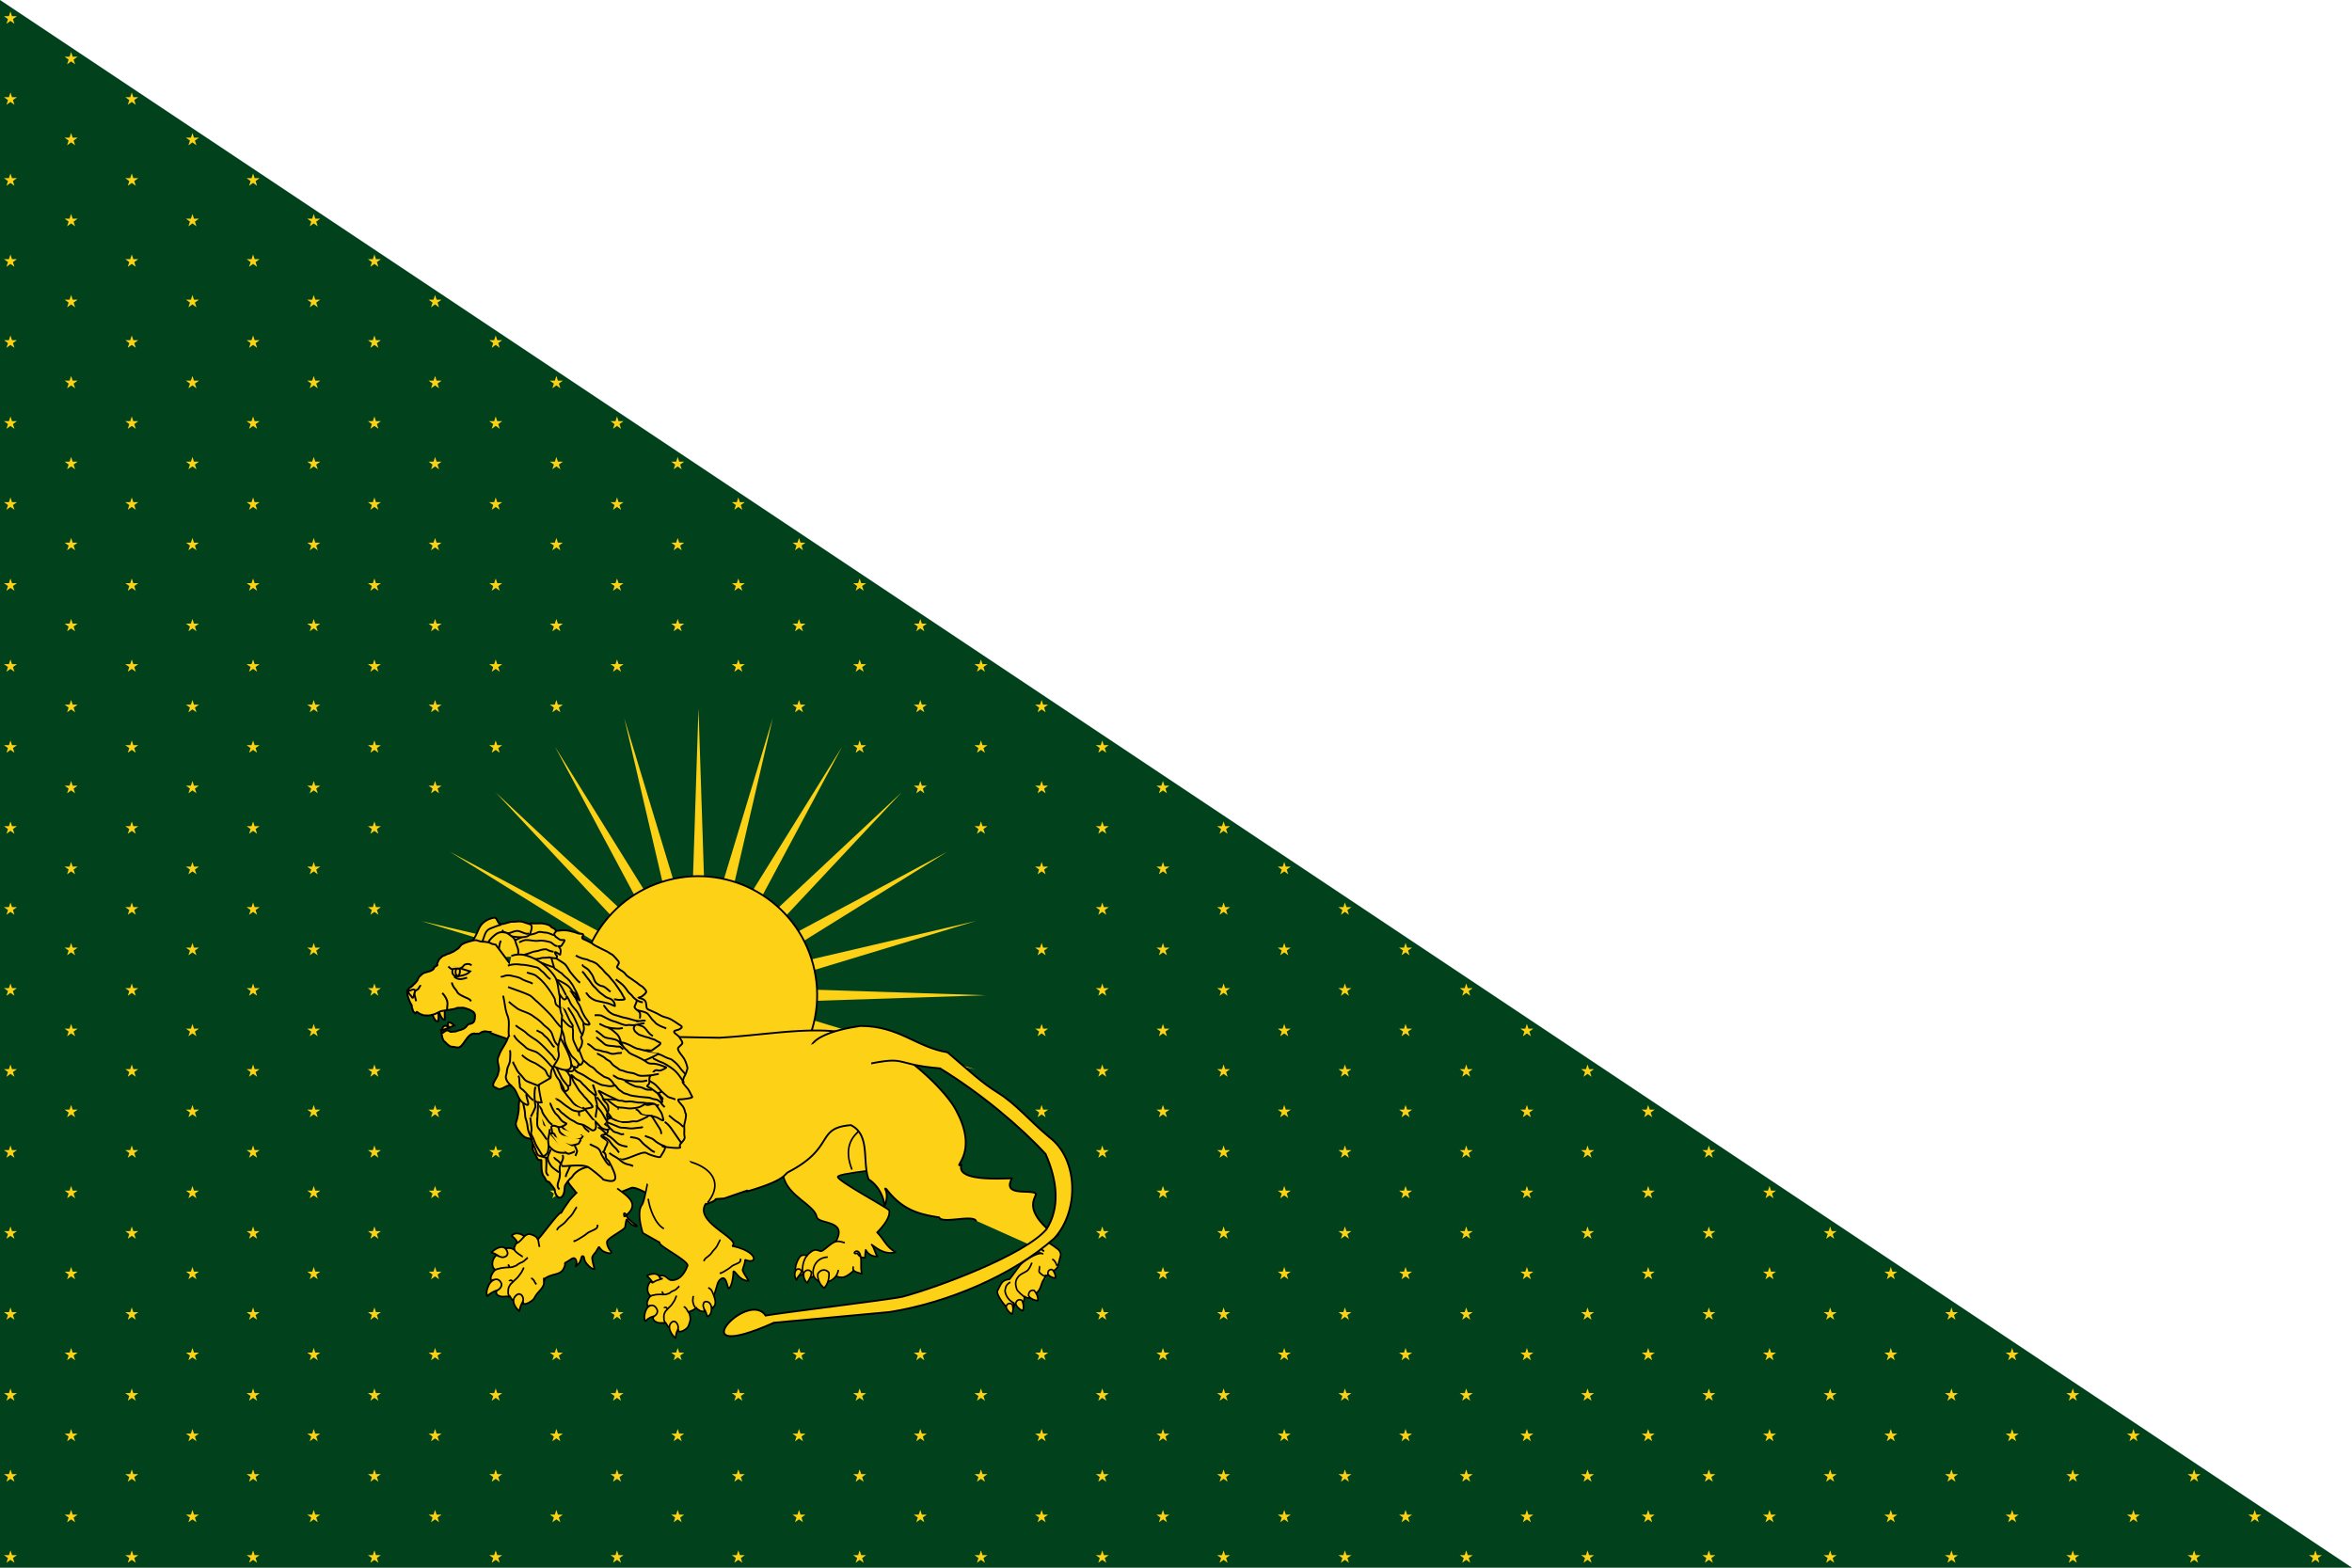 <svg xmlns="http://www.w3.org/2000/svg" height="600" width="900" xmlns:xlink="http://www.w3.org/1999/xlink"><defs><path id="a" d="M0-2.618.588-.809H2.49L.95.309l.588 1.809L0 1l-1.539 1.118.588-1.809L-2.49-.809h1.902z" fill="#fcd116"/><g fill="#fcd116" id="b"><path d="m222.75 156.893-3.094 94.875-5.062.47-27.469-90.657 21.563 92.437-4.875 1.594-49.875-80.25 44.718 83.719-4.125 3-69.093-64.781 64.78 69.093-3 4.125L103.5 225.8l80.25 49.875-1.594 4.875-1.781 5.906-.469 5.062v6.188l.469 5.062 1.781 5.907 1.594 4.875 3.469 5.156 3 4.125 4.312 4.312 4.125 3 5.157 3.47 4.875 1.593 5.906 1.781 5.062.469h6.188l5.062-.469 5.907-1.781 4.875-1.594 5.156-3.468 4.125-3 4.312-4.313 3-4.125L342 363.425l-80.25-49.875 1.594-4.875 92.437 21.562-90.656-27.468.469-5.063 94.875-3.094-94.875-3.093-.469-5.063 90.656-27.469-92.437 21.563-1.594-4.875L342 225.8l-83.719 44.719-3-4.125 64.782-69.094-69.094 64.781-4.125-3 44.719-83.719-49.875 80.25-4.875-1.593 21.562-92.438-27.469 90.656-5.062-.468-3.094-94.875z" transform="rotate(-15 -892.777 907.317) scale(.798)"/><path d="M11.127-30.931c6.504 24.271-7.9 49.22-32.171 55.723s-49.22-7.9-55.723-32.172 7.9-49.22 32.171-55.723 49.22 7.9 55.723 32.172z" stroke="#000" stroke-linecap="square" stroke-width=".697"/><g stroke-linejoin="bevel" stroke="#000" stroke-width=".217"><path class="fil15 str75" stroke-linecap="round" d="M137.182 201.873c-.484-.478-3.14.353-3.553.834-.257.17-1.377 1.093-1.72 1.318-1.058-.178-1.271.326-1.92.993-.435.285.168 1.806.462 2.357.631 1.12 1.343.35 1.105-.171a.89.89 0 0 0 1.658-.523c.54.721 1.228.522 1.68.03a.525.525 0 0 0 .271-.074c.474-.297.598-.624.931-1.06.028-.035.053-.075.077-.115.249-.205.441-.42.583-.634a.576.576 0 0 1 .043-.004c.418-.043.61.161 1.112-.303.894-.422.562-.072 1.598-1.847.18-.552-.264-.992-.31-1.04-.163-.21-.14-.192-.438-.538-.259-.296-.188-.2-.416-.485-.084-.087-.165-.185-.272-.266-.14-.117-.076-.244-.338-.349l-.263-.26c-.355-.118-.297-.344-.538-.416-.355-.118-.31-.054-.475-.107-.287-.085-.048 0-.526-.097-.51-.042-.71-.056-.868-.112m-.02-.038c-.03.014-.018.024.02.038l.028-.052-.049.014z" transform="matrix(2.708 -.726 .739 2.758 -421.686 -377.315)"/><path class="fil16 str75" stroke-linecap="round" d="M134.758 206.324c.234.464.31.987.142 1.457-.445-.143-.944-.528-1.056-.95.073-.488.498-.74.914-.507zM137.907 204.269c.185.385.24.816.095 1.198-.361-.125-.763-.45-.848-.8.066-.398.417-.597.753-.398zM132.808 207.204c.084.49.011.99-.265 1.367-.357-.261-.696-.758-.682-1.176.195-.421.64-.525.947-.191zM131.38 207.378c.026.465-.092.919-.385 1.238-.3-.284-.561-.783-.505-1.17.223-.368.643-.413.89-.068z" transform="matrix(2.708 -.726 .739 2.758 -421.686 -377.315)"/><path d="M133.222 206.761c-.11-.09-.744-.961-.707-1.228-.04-.709.088-1.208.77-1.626.245-.153.902-.253 1.144-.333.457-.152.742-.565 1.015-.916m-2.222 4.103zM136.242 203.418c.241-.08-.264.545-.144.762.15.271.253.387.43.57.059.063.375.028.408.025m-.694-1.357zM138.647 204.124c.025.026-.017-1.02-.404-1.214m.404 1.214zM131.692 207.271c-.861-.623-.939-1.851-.68-2.12.074-.077.11-.527.901-.728m-.221 2.848z" class="fil3 str76" transform="matrix(2.708 -.726 .739 2.758 -421.686 -377.315)"/></g><g stroke="#000" stroke-width=".217"><path stroke-linejoin="round" d="M123.432 185.744c-4.127-.054-14.787 1.543-15.019 5.21-.175 2.77 3.065 4.793 2.96 6.466-.07 1.095 4.06 1.397 1.645 3.865-.669-.01-1.844.743-2.232.738-.291-.004-.44-.367-.92-.374-.391-.005-.958.299-1.16.457-.222-.156-.413-.203-.697-.207-.368-.005-1.279 1.088-1.314 1.65-.05.792.46 1.023.85.778.018.646.979.957 1.44.567l2.82.848c.212.189.598.414.993.419.517.007 1.314-.356 1.542-.517.175.318.618.491.975.714-.036-.871.424-1.502.443-2.403.029-1.315-1.364-.418-.308-.404.089.485.397.734.835.844.098-.334.216-.67.374-1.003.173.71.686 1.135 1.318 1.256-.248-.586-.09-1.133-.357-1.726.758.92 1.489 1.795 2.881 1.814-1.08-1.069-1.072-2.107-1.728-3.202 1.145-.658 2.318-1.555 2.373-2.436-.291-.557-5.642-5.466-5.602-6.108.037-.572 7.708.913 8.199.61.908-.563 2.287-.696 3.174-.684 0 0 2.721-.504 3.124-1.555.645-1.687-1.93-5.556-1.93-5.556l-4.679-.061z" stroke-linecap="round" class="fil15 str77" transform="matrix(2.708 -.726 .739 2.758 -434.947 -397.914)"/><path stroke-linejoin="round" d="M120.933 187.458c-2.531.638-3.547 2.392-3.259 4.98m3.259-4.98zM111.313 202.995c-1.575-.284-2.396.982-2.447 1.79-.045.706.677 1.432 1.444 1.442 1 .013 1.674-.43 2-1.114m-.997-2.118zM107.545 204.333c-.012-.68.47-1.76 1.167-2.23m-1.167 2.23zM113.002 201.285c.444.006.774.253 1.077.43m-1.077-.43zM114.34 205.655c-.078-.114.002-.37.052-.47m-.052.47z" stroke-linecap="round" class="fil15 str77" transform="matrix(2.708 -.726 .739 2.758 -434.947 -397.914)"/><path stroke-linejoin="round" d="M111.004 205.083c-.15.747-.536 1.416-1.155 1.802-.486-.484-.605-1.467-.35-2.055.523-.492 1.238-.394 1.505.253zM108.712 204.396c-.136.575-.625.893-.92 1.248-.336-.439-.313-1.09-.074-1.457.361-.318.834-.234.994.209zM107.444 203.954c-.304.459-.811.578-.97.94-.205-.425-.048-1.134.376-1.351.314-.086.56.108.594.411z" stroke-linecap="round" class="fil16 str77" transform="matrix(2.708 -.726 .739 2.758 -434.947 -397.914)"/><path d="M125.489 191.665c-.111.052-.908.283-1.329.556-.366.238-.804.667-1.223.862-.288.135-.043.097-.117.264m2.669-1.682z" class="fil3 str78" transform="matrix(2.708 -.726 .739 2.758 -434.947 -397.914)"/></g><path stroke-linejoin="round" d="M99.303 78.754c-4.363-3.071-.275-2.819.49-3.866 10.787-3.298 1.362-3.163.52-5.034-7.84-7.485-4.232-11.145-3.888-12.821-1.035-2.216-13.221 1.388-9.198-6.033-3.637-.047-21.588 1.335-19.303-5.207-3.877 1.324 6.685-4.263-1.75-20.2C62.812 18.21 47.16 3.175 35.15-1.444 17.468-9.007-1.463-4.213-24.783-2.82l-25.2-.453-8.428 10.538c-2.255 4.238-3.674 8.98-4.387 13.782a17.556 17.556 0 0 0-2.646-.25c-10.283-.195-10.387 3.662-17.005 10.222-5.136 5.09-6.486 8.124-2.05 14.352.705 7.752 3.045 8.068 6.124 12.64 5.56 2.964 15.09-1.473 19.903-3.34 2.95-1.145 16.353 9.283 20.51 7.831 1.878-.083 2.01.14 3.379-.087 14.25-4.24 4.027-3.153 11.713-3.743 12.912-4.467 7.56-2.593 8.74-2.663C.846 51.652-.074 49.5 1.667 48.573 19.83 39.146 11.92 31.737 25.582 30.625c7.593 3.753 4.265 13.771 6.801 20.769 1.418.75 5.533 4.228 6.087 10.242 2.255-5.592-.835-7.32.672-6.56 5.946 7.777 12.139 9.649 20.201 10.842 1.159 2.622 12.4-1.095 14.088 1.259m25.872 11.577z" stroke="#000" stroke-linecap="round" stroke-width=".696" class="fil15 str77"/><g stroke-linejoin="bevel" stroke="#000" stroke-width=".217"><path d="M79.5 199.193c.08.109.097.05.33.49.128.245.195.508.378.756.262.35.862.444.959-.13.259-1.481-1.466-1.185-1.668-1.116z" class="fil1 str76" transform="matrix(2.708 -.726 .739 2.758 -415.033 -403.317)"/><path d="M90.103 191.832c5.365-3.88-3.732-8.503-6.24-6.582-.134.103-1.922 4.156-2.454 4.56-1.084.821-.896 3.688-.896 3.688l1.913 1.841c-.51.209 3.398 3.538 2.784 4.004-.607.822-1.533 1.6-2.61 1.25-.507-.165-.47-.948-1.421-.965l.079.434a.778.778 0 0 1 .262.02l-1 .059-.52.14-.1-.246c-.733.28-1.063 1.403-.558 1.901-.227.08-.4.248-.556.46l-.043.03v.03c-.028.04-.057.085-.084.127-.102.16-.103.353-.097.474.004.08.025.17.213.095l.074-.03.09.535.048 1.08-.143.046c-.033.463.159.614.442.817.149.104.43.177.534.196.18.03.274.08.38.17l.093-.211.245.76.581.43.67.273-.102.233s.287.12.356.125c.09.01.29-.01.438-.052.325-.084.592-.19.785-.445.475-.642.578-.869.523-1.775.197-.025.4-.046.6-.08a.856.856 0 0 0 .477-.259c.012.033.023.065.037.09.127.228.307.39.372.467.101.107.529.305.666.305l-.077-.293.514.012.627-.134-.024.333c.187-.238.462-.254.601-.651.11-.298.103-.713.067-1.027 0-.002.38-.517.453-.667l.33-.525c.079-.139.185-.33.449-.561 1.282-.839.786 1.202 1.001 1.35.458-.102 1.067-1.503 1.203-2.066.375.093.391 1.356 1.657 1.76.122.114-.465-1.264-.386-1.617.27-.476.574-.794.683-1.236 1.602 1.18 1.974-.658-1.213-2.214 1.526-.597-4.407-4.493-1.918-6.46m2.811 3.57z" class="fil3 str76" transform="matrix(2.708 -.726 .739 2.758 -415.033 -403.317)"/><path d="M86.045 206.577c.202-.077.483-.069.72-.57.217-.466.302-1.143-.251-1.402a.396.396 0 0 0-.356-.003c-.1.046-.143.154-.213.264-.063.117-.064.246-.058.376.006.137.024.233.065.369.078.214.084.48.095.723.006.267.006.121-.002.243zM81.109 208.278c.021-.13.046-.181.272-.624.119-.234.37-.402.459-.724.116-.428-.153-1.068-.604-.896-1.156.45-.265 2.09-.127 2.244zM77.687 205.053c.21-.183.76-.41 1.288-.392.336.012.785-.346.704-.763-.155-.81-.754-.895-1.257-.525-.251.185-.614.773-.693 1.127-.023.082-.05.375-.042.553z" class="fil1 str76" transform="matrix(2.708 -.726 .739 2.758 -415.033 -403.317)"/><path d="M79.311 201.924c.086.002.3-.036.437-.007.11.024.242 0 .334.02l.566.121c.113.025.222.077.32.098.128.028.259.073.388.094.097.015.218-.013.315-.019.116-.007.23.004.33-.058.123-.078.48-.145.622-.154.2-.012.41-.139.584-.248.01-.006.023-.001.035-.002.08-.005.147-.123.185-.147m-4.116.301zM82.68 202.852c.005 0-.249.328-.297.387-.121.15-.272.257-.42.394a2.373 2.373 0 0 1-.525.361c-.226.117-.39.252-.613.367-.131.068-.208.203-.301.29-.075.069-.15.273-.177.34-.04.103-.055.272-.088.356-.04.1-.023.25-.018.37.004.072.043.111.06.152m2.379-3.017zM83.348 204.425c.002.036.126.21.153.263.044.087.069.122.098.227.03.11.055.218.085.326.03.11.057.146.098.227m-.434-1.043zM84.878 204.957c.032.117-.183-.178-.189-.3l-.017-.368c-.005-.11.022-.224.038-.313.019-.109.089-.187.108-.298.02-.113.096-.17.11-.279m-.05 1.558zM87.212 202.836s.203.259.241.297c.071.07.082.248.12.323.045.088.025.25.051.347.015.055.018.139.026.173m-.438-1.14z" class="fil3 str76" transform="matrix(2.708 -.726 .739 2.758 -415.033 -403.317)"/><path d="M80.678 203.825c.03.11.235.038.286.139.049.094.07.137.1.266m-.386-.405zM80.93 201.75c.051.1.146.193.087.345-.007.017.002.038.002.058m-.088-.403zM90.494 197.065c-.093.032-.476.51-.667.7-.303.3-.646.407-.982.719-.232.216-.748.36-.992.486-.096.05-.251.228-.301.29m2.942-2.195zM89.398 201.327c-.493.254 1.098-.151 1.592-.405.383-.197.923-.125 1.28-.309.13-.066.17-.257.226-.402m-3.097 1.116z" class="fil3 str76" transform="matrix(2.708 -.726 .739 2.758 -415.033 -403.317)"/></g><g stroke-linejoin="bevel" stroke="#000" stroke-width=".217"><path d="m86.678 181.158-1.23.396-.694.27-.112-.074c-.609-.005-3.03.695-3.85.873-.953.209-2.497.665-3.467-.02-.457-.324-.218-1.064-1.193-1.42l-.246.364-.524-.075-.59-.07-.007-.244c-.867-.024-1.655.815-1.334 1.422-.267-.013-.512.072-.757.196l-.062.006-.009.03-.136.075a.737.737 0 0 0-.294.37c-.028.07-.04.154.184.157l.091.002-.125.489-.38.94-.166-.012c-.22.384-.082.582.128.856.112.143.375.307.474.36.173.09.246.167.32.283l.185-.148-.052.74.425.578.58.472-.2.161s.248.204.317.232c.088.042.306.1.476.118.368.045.68.049.981-.099.747-.378 1.91-.203 2.216-.998.417.105-.146-.107.283-.235a.47.47 0 0 0 .002.092c1.495.065 1.99 1.143 3.225.14.088-.258.213-.15.417-.138.653.057.874.028 1.02.165.268.252-.126.875-.489.957.023.023.476-.023.582-.047.504-.112.774-.522.915-.473.072.022.075.014.11.087.036.05.005.144-.039.234-.044.09-.1.205-.141.366-.117.51.101 1.526.365 1.548.141-.329.123-.262.208-.474.077-.19.113-.282.203-.445.083-.165.173-.39.322-.48.205-.129.624-.188.824-.263.162-.063.608-.233.651-.26-.013.311 0 .616.151.897.08.141.527.87.75.597-.082-.694.17-1.359.46-1.455.647-.212 2.683.22 2.945-.05.233-.238.618-.59.737-.666-.02.23.08.693.134.897.031.104.242.662.433.568.06-.03-.11-.386-.133-.47-.058-.254-.15-.606-.204-.873-.073-.336.212-.857-.01-.906-.097 0-.186.2-.247.353 3.52.019 1.186-2.967 1.158-4.919-1.86-.326-.088-1.994-5.581-.978z" class="fil3 str76" transform="matrix(2.337 -1.761 1.79 2.409 -608.807 -224.527)"/><path d="M77.766 180.323c.237.022.54-.049.914.344.345.366.595.952.054 1.31a.523.523 0 0 1-.386.085c-.12-.018-.191-.105-.293-.187-.096-.09-.127-.206-.15-.322a1.061 1.061 0 0 1-.015-.345c.035-.21-.021-.449-.065-.668-.056-.24-.022-.11-.06-.217zM74.331 180.495c.079.106.104.055.32.477.119.233.168.48.347.722.258.341.915.477 1.077-.04.43-1.334-1.513-1.205-1.744-1.159z" class="fil1 str76" transform="matrix(2.337 -1.761 1.79 2.409 -608.807 -224.527)"/><path d="M77.326 183.334c-.059-.033-.148-.4-.234-.588-.073-.16-.097-.372-.124-.504-.037-.178.05-.302.118-.437.048-.096.3-.16.409-.265.096-.093.445.007.53-.003.142-.017.322-.02.504-.055.18-.035.402-.084.554-.103.184-.023.376.007.523.06.172.063.25.194.363.33.107.128.174.302.246.46.09.198.042.316.021.51-.021.211-.133.318-.228.507l-.055.11c-.061.122-.079.187-.13.259m-2.497-.28z" class="fil3 str76" transform="matrix(2.337 -1.761 1.79 2.409 -608.807 -224.527)"/><path d="M72.711 188.636c.075-.104.12-.138.53-.435.216-.157.544-.211.763-.454.291-.324.27-.969-.264-.983-1.37-.03-1.109 1.691-1.029 1.872zM70.475 184.651c.29-.08.948-.077 1.485.128.341.13.947-.015 1.03-.4.165-.747-.419-1.035-1.085-.9-.333.068-.942.441-1.165.714a2.203 2.203 0 0 0-.265.458z" class="fil1 str76" transform="matrix(2.337 -1.761 1.79 2.409 -608.807 -224.527)"/><path d="M73.401 182.56c.088.033.324.077.453.151.104.06.25.087.336.136l.534.308c.107.061.199.145.29.198.122.07.239.155.364.22.093.048.23.067.331.097.123.036.236.086.364.068.158-.022.553.049.703.093.211.062.478.028.7-.003.013-.002.025.007.037.01.085.026.2-.051.25-.058m-4.362-1.22zM76.5 184.562c.007.002-.386.19-.46.224-.184.084-.383.122-.59.186a3.005 3.005 0 0 1-.685.12c-.28.018-.502.076-.778.094-.163.01-.296.099-.427.14-.104.032-.263.179-.318.227-.083.073-.166.212-.233.272-.08.07-.124.205-.166.31-.026.063-.001.11 0 .151m3.658-1.724zM76.56 186.147c-.012.031.046.225.052.28.011.09.023.128.01.229-.012.104-.03.206-.042.309-.013.105 0 .145.01.23m-.03-1.048z" class="fil3 str76" transform="matrix(2.337 -1.761 1.79 2.409 -608.807 -224.527)"/><path d="M74.049 184.676c-.013.105.227.117.24.221.011.099.017.143-.004.264m-.236-.485zM75.14 182.993c.012.103.072.218-.05.326-.014.012-.014.033-.02.05m.07-.376zM86.867 182.422c-.108-.006-.694.266-.967.359-.432.147-.828.116-1.299.262-.326.1-.916.04-1.217.059-.119.008-.35.105-.426.14m3.91-.82zM84.034 185.672c-.61.04 1.19.265 1.801.225.474-.03 1.002.224 1.443.196.16-.01.277-.16.394-.263m-3.638-.158z" class="fil3 str76" transform="matrix(2.337 -1.761 1.79 2.409 -608.807 -224.527)"/></g><path d="M-51.96 58.811c.53 3.81 2.643 9.593 6.009 11.46" class="fil4 str78" stroke="#000" stroke-width=".613"/><path stroke-linejoin="bevel" d="M-97.343 7.933c.073.428-.899 3.99-1.583 5.567-.744 1.713-.875 3.937-1.583 5.567-.825 1.9-1.07 3.467-.975 5.126.04.716-.522 4.083-.975 5.126-.625 1.44.717 3.097 1.16 3.725.967 1.367 1.873 2.325 3.314 2.607 3.227.632 1.628.797 1.785 3.567.092 1.619 1.05 2.228 1.47 3.4.658 1.845 1.172 1.235 1.832 1.313.294.044-.332 4.643.914 6.203.933 1.075.63 1.954 2.107 2.243 1.372 1.795 2.24 2.716 2.192 3.23.088 2.42 2.664 4.566 3.62.45.205-3.007.131-1.927 1.24-3.815 1.546-1.89 1.259-.968 2.337-2.66 4.782-5.564 13.864-1.264 10.058-7.642-.064-1.128-.964-4.293-.631-5.918.28-1.373 3.008-2.759 2.863-5.316-.135-2.382-.82-1.026 2.04-3.1 1.307-.947 3.528-3.863 3.815-5.27.36-1.76.19-3.815.615-5.896.63-3.077-.976-6.04-1.154-9.18m-34.46.673z" stroke="#000" stroke-width=".718" class="fil3 str76"/><path d="M58.69 136.67c0 1.05-1.82 1.9-4.066 1.9-2.246 0-4.066-.85-4.066-1.9 0-1.05 1.82-1.9 4.066-1.9 2.246 0 4.066.85 4.066 1.9z" transform="scale(2.393) rotate(-15 -422.634 398.39)"/><path d="M-94.918 11.626c-.105-1.858-1.385 3.83-2.207 5.724-.74 1.707-1.077 3.316-.99 4.844.108 1.92.526 3.704.632 5.58.06 1.05 1.643 2.325 2.065 2.923.936 1.325.337 3.383-.07 4.323-.094.215-.406.294-.609.441m1.18-23.835zM-80.909 32.479c.521.479-.016 4.45.207 5.84.309 1.924-.602 4.685-.865 6.736-.276 2.141-1.761 3.77-1.972 5.406m2.63-17.982zM-91.425 41.151c.299 1.17.546 2.703.504 4.194l-.091 3.166c-.016.542.616 1.218.893 1.458m-1.306-8.818zM-81 28.203c.104 1.823 2.163 6.29 3.026 8.707.222.62.492 1.215.737 1.823.68 1.686 2.019 1.796 3.609 2.245M-81 28.203z" class="fil3 str78" stroke="#000" stroke-width=".718"/><path d="M-82.911 30.94c.005.002 1.963 3.68 3.425 4.589 1.472.916 2.36 1.569 4.2 1.521.166-.004.725.035.953.047m-8.578-6.156z" class="fil3 str78" stroke="#000" stroke-width=".718"/><g stroke="#000" stroke-width=".217"><path d="M101.133 166.451c.161.102.407.386.624.563.15.121.298.302.411.446.195.25.375.46.59.735.158.202.6.37.807.482.185.1.358.2.457.427.073.17.005.564-.007.736-.02.277.314.396.43.49.235.19.402.27.632.455.252.204.484.431.735.567.302.163.514.245.806.482.26.21.49.47.747.718.233.225.517.4.182.548-.432.19-.621.064-.806.145-.29.127.286.536.407.815.124.286.247.587.233.787-.008.113-.598.359-.655.496-.11.265.3.94.423 1.227.178.41.216.916.221 1.262.002.105-.419.786-.502.848-.237.18-.27.48-.422.657-.06.07.443.896.484.99.155.358.177.66.308.963.083.19-1.047.072-1.11.07-.163-.006-.516-.083-.526-.083-.33-.012.162.624.29.918.113.261.136.58.122.783-.002.033.025.06.038.088.08.184-.224.81-.262.9-.107.256-.228.405-.247.684-.023.323-.21.767-.186 1.075.04.525-.966.656-.765 1.12.131.303-2.367-.568-2.066-.504.64.138-.141.726-.525 1.172-.09.105-1.22-.484-1.537-.789-.46-.443-3.058.594-3.318-.007m3.987-20.266z" class="fil3 str78" transform="matrix(3.111 -.641 .653 3.169 -487.092 -486.031)"/><path d="M102.534 169.81c-.213-.172.49.255.75.35.213.08.432.208.574.323.301.244.38.74.613 1.039.191.244.225.41.404.555.181.146.348.312.567.43.132.072.266.19.38.252m-3.288-2.949zM101.663 171.187c.25.136.963.482 1.343.717.398.246.488.725.743 1.086.1.142.206.204.308.335m-2.394-2.138zM100.34 172.396c.009.013.03-.013.046-.02.337-.148.443.558.72.782.544.441.85 1.167 1.465 1.5.38.207.714.523.974.619.386.142.789.24 1.073.47.19.153.676.544.929.638.216.08.727.798.815 1.002.139.32.361.744.567 1.058.018.027.025.058.038.088m-6.627-6.137z" class="fil3 str78" transform="matrix(3.111 -.641 .653 3.169 -487.092 -486.031)"/><path d="M97.513 173.271c.162.248 1.09.746 1.442 1.197.317.404.939.727 1.367 1.02.214.148.534.198.776.287.275.102.616.216.913.227.3.01.58-.069.872-.122.237-.042.443-.115.742-.169.209-.037.478-.157.723-.213m-6.835-2.227zM103.48 175.88c.04-.007.657.513.8.59.258.14.47.287.715.523.337.324.656.61.944 1.05.24.366.4.799.579 1.21l.095.22m-3.133-3.593zM97.366 177.572c.11.254.645.63.94.79.31.168.387.216.685.327.406.15.686.255 1.08.362.855.23 1.775.654 2.654.979.415.153.59-.01 1.02-.03m-6.379-2.428z" class="fil3 str78" transform="matrix(3.111 -.641 .653 3.169 -487.092 -486.031)"/><path d="M101.049 177.419c.24-.011.793.625 1.142.754.21.077.47.353.65.498.347.28.554.672.808 1.11.178.309.482.633.647.866.108.154.328.234.529.343.148.08.233.16.361.208m-4.137-3.779zM102.65 184.874c.125-.275 0-.628-.172-1.023-.156-.362-.271-.752-.43-1.118-.175-.405-.075-.139.266-.013.264.097.42.283.632.455.475.384.305.074.297-.444-.004-.249-.1-.481-.233-.787-.089-.206-.186-.413-.22-.636-.038-.237.526-.081.703-.256.355-.35.193-.183 0-.628l-.152-.351m-.691 4.801zM100.959 180.596c-.114-.262.416.405.67.542.212.115.532.04.727.047.127.004.162.035.24.052m-1.637-.641z" class="fil3 str78" transform="matrix(3.111 -.641 .653 3.169 -487.092 -486.031)"/><path d="M100.237 181.437c.364.013.4.622.72.782.278.14.476.212.692.219.127.004.337.149.407.187m-1.819-1.188zM104.027 182.91c.02.026.349.426.468.579.24.307.48.425.7.738.091.129.172.225.263.355m-1.431-1.672zM95.848 178.71c.14.2.569.489.857.722.185.15.655.168.932.27.514.19.982.36 1.522.378l.331.011.22.008c.261.01.686.024.884.03.289.01.566-.162.685-.3.06-.07.05-.199.06-.236m-5.49-.883z" class="fil3 str78" transform="matrix(3.111 -.641 .653 3.169 -487.092 -486.031)"/><path d="M97.112 179.619c.034-.04.495.613.925 1.006.209.191.63.232.906.334.35.13.631.238.978.25.31.011.582.093.974-.01.207-.054.535-.16.677-.193m-4.46-1.387zM95.183 179.682c.362-.095.386.616.647.866.583.561 1.05 1.133 1.724 1.596l.232.16c.4.275.562.25 1.081.362.46.099.678-.008 1.031.122.244.09.603-.026.89-.077.23-.042.566-.166.788-.19m-6.393-2.839z" class="fil3 str78" transform="matrix(3.111 -.641 .653 3.169 -487.092 -486.031)"/><path d="M93.9 180.612c.136-.024.61.43.781.546.396.272.97.44 1.408.742.226.155.582.379.761.502.332.228.645.422.994.662.22.15.553.167.886.29.324.12.574.193.849.203.314.01.539.062.792.07.557.02-.097-.035.129.048m-6.6-3.063z" class="fil3 str78" transform="matrix(3.111 -.641 .653 3.169 -487.092 -486.031)"/></g><g stroke="#000" stroke-width=".3"><path d="M-89.289-43.51c.36.102 1.73-.203 2.207-.227.82-.04 1.437-.165 2.374-.211.762-.038 1.188.022 1.786.076.549.05.885.163 1.47.304.872.21 1.597.36 2.395.727.448.206 1.137.188 1.576.228.97.088.59.687.272 1.303-.314.606.991.951 1.427 1.151.711.327 1.044.542 1.68.834.406.186.876.546 1.176.788.449.362 1.37.764 1.806 1.015.517.299.79.425 1.218.622.753.346 1.573.784 2.142 1.046.537.246 1.023.717 1.638 1 .914.42 1.78 1.732 2.413 2.348.643.625.689 1.007.25 1.727-.578.952-.657.874.062 1.454.467.376 1.095.769 1.47.985.442.256.975.726 1.322 1.227.61.88 1.971 1.51 2.73 2.122.755.609 1.535.96 2.246 1.652.58.563 1.497.796 1.953 1.454.371.537.818.634.944 1.364.102.595-1.145 1.505-1.578 1.817-.809.582-1.605.23-1.893 1.363-.182.719-.542 1.766-.821 2.226-.479.787.332 1.312.922 1.787l.357.289c.754.608.713.978.712 1.939 0 .832-.442 1.531-.947 2.044-.167.169-.215.237-.358.394-.608.617-.91 1.457-1.074 1.862-.308.313.284 1.474.524 1.667.365.295.733.632 1.133.955.402.323 1.173.414 1.723.666.958.44 1.992.481 2.793.85.781.358 1.7.408 2.415.985.894.72 2.61.573.713 1.939l-2.313 1.665c-.464.334-2.043-.109-2.5.03-.72.217-2.04-.44-2.71-.5-1.269-.115-2.852-1.302-4.033-1.729-.371-.134-.729-.293-1.092-.44-.929-.373-1.727-.31-2.017-.182-.074.033.873.807 1.532 1.758.45.651 1.192 1.04 1.574 1.59.542.784 2.229 1.396 3.15 1.82 1.27.582 3.1 1.496 4.136 2.333.83.67 1.985.435 2.71.5 1.505.137 3.383.926 4.558 1.35.46.166-1.711 1.166-2.123 1.257-.981.217-1.588-.57-2.48.287-.531.51-.953 1.33-1.41 1.832-.423.466-.355.416-.316.909-.314.346.329 1.585-.422 2.348-.55.558-.814.618.314 1.136.525.241.917.499 1.406.894.542.436 1.17.824 1.596 1.166.464.375.794 1.148 1.133 1.637.292.422.426 1.07.86 1.697.234.338-1.037.247-1.283.65-.476.782-.494 1.563-1.177.576-.45-.649-2.376-.635-2.941-.607-.81.04-1.718-.268-2.521-.228-.796.04-1.977-.072-2.69-.243-.841-.203-2.138-.313-2.794-.168-.868.192-1.883-.474-2.584-.319-.594.132-2.374-.842-2.752-1.015-1.656-.76-3.3-1.524-4.809-2.395-1.137-.657-.838-.301-.294.484.472.683.978 1.287 1.111 2.06.136.793 1.219 1.534 1.616 2.107.514.742.434 1.247.502 2.09.04.49-.419 1.313-.57 1.908-.1.399.331 1.41.166 2.06-.192.76-.329 1.139-.968 1.788-.72.73.067.779.503 1.408.554.801.962 1.016.27 1.985-.39.548-1.273.41-1.891.68-.985.432 1.197 1.423 1.888 2.046.607.548-.087 1.893-.465 2.514-.275.453-.246 1.154-.905 1.878 1.834 1.1.016 2.061 2.069 3.435 3.946 7.194 3.292 8.708-2.025 7.17-.619-.893-5.026-4.392-5.835-4.808-2.702-1.39-9.85.078-10.079-.5-.324-.819-1.165-1.764-1.784-2.121-.749-.433-1.002-1.141-1.91-.94-.082.017-.14.101-.21.152-.294.21-2.332-.258-2.585-.32-.833-.2-1.748-.43-2.395-.727-.537-.247-.93-1.519-1.11-2.06-.448-1.34-1.226-2.311-1.468-3.712-.206-1.197-.901-2.311-1.278-3.439-.292-.875-.334-1.803-.5-2.772-.123-.709-.362-1.47-.629-2.272-.227-.68-.174-1.467-.229-2.15-.094-1.173-.52-2.433-.689-3.727-.094-.723-.11-1.375-.166-2.06-.077-.966.267-2.47.382-3.544.172-1.592.238-3.26.11-4.847-.097-1.205 1.262-2.301 1.18-3.302-.043-.536 1.044-2.08 1.18-2.62.107-.42.572-1.082.674-1.302.279-1.102 1.052-1.78 1.327-2.863.242-.956.366-1.67.297-2.53-.122-1.51.234-3.447.53-5.15.089-.504.142-1.009.212-1.514.29-2.071.605-4.667-.119-6.316-.149-.34-.172-.779-.314-1.136m5.221-28.414z" class="fil3 str78" stroke-width=".718"/><path d="M-79.406 20.726c2.054-.054.837 3.605.945 5.501.14 2.46 1.236 4.092 2.21 5.47.431.61 1.266 1.011 1.672 1.586m-4.827-12.557zM-73.063 15.39c.7.992.664 4.477 1.306 6.273.727 2.033-.394 4.207-.287 6.1m-1.019-12.372zM-79.659-34.322c.576.465 2.718 1.353 3.843 1.455.724.065 1.508.733 2.122.788.343.031 1.256.515 1.554.652.738.34 1.478 1.353 2.036 1.803.727.586 1.225 1.4 1.89 2.046.52.506 1.195 1.044 1.636 1.681.575.83 1.373 1.529 1.973 2.394l2.014 2.91c.63.909 1.092 2.032 1.615 2.787.398.575-1.742.461-2.186.484-.793.039-1.143-.324-1.85-.168m-14.647-16.832z" class="fil3 str78" stroke-width=".718"/><path d="M-76.805-30.655c-.909.045 1.191 1.143 1.805 1.697.49.442 1.023 1.25 1.49 1.924.646.934.723 1.955 1.404 2.939.412.595 1.7 1.432 2.457 1.5.946.086 2.194 1.329 2.877 1.88.304.245.317.145.462.211m-10.495-10.151zM-64.35-25.184c.566.456 1.716 1.31 2.498 2.015.857.774 1.5 1.711 2.161 2.666.44.635 1.274 1.158 1.763 1.864.418.604 1.586 1.472 2.141 1.728.72.33.977.429 1.765.5m-10.328-8.773zM-77.27-28.14c.387.177.992.977 1.406 1.575.474.685 1.118 1.386 1.615 2.106.503.726 1 1.55 1.616 2.106.66.596 1.094 1.15 1.7 1.772.702.721 1.683 1.318 2.436 1.925.644.52 1.511.694 2.079.955.626.287.938.672 1.322 1.227.285.412.356.962.397 1.485.016.187-1.675-.833-3.15-1.137-.923-.19-2.2-.493-3.34-.729-.191-.04-.378-.09-.567-.136-1.08-.26-2.621-1.282-3.17-2.076-.32-.462-.587-.584-.756-1.091m-1.588-7.983zM-68.753-14.93c-.526-.76 1.06 1.537 1.783 2.12.815.658 1.54 1.104 2.5 1.334 1.215.293 2.213.758 3.528 1.001 1.342.248 2.382.65 3.466.91.703.169 1.071.267 1.807.334.75.068 1.567-.2 2.27-.136.142.013.294-.03.44-.045m-15.794-5.518zM-53.654-8.366c.027.002-1.47.273-3.173.65-1.137.252-2.273-.126-3.11.06-1.195.264-3.745-1.103-4.894-1.38-1.736-.418-3.537-1.562-5.02-2.243-.504-.232-2.112-.178-2.626-.153m18.823 3.066zM-70.252-7.994c-.57-.262 1.11.572 1.68.834.431.198 1.194.363 1.764.5.555.134 1.14.188 1.576.227.843.077 1.864.217 2.837.002.32-.071.457-.05.714-.106m-8.571-1.457zM-67.293-6.447c.833-.184 2.41 1.422 3.107 1.986.966.778 1.583 2.326 1.782 3.484.013.075.084.12.126.181.809 1.168.026.72-.567-.136-.768-1.11-1.96-1.23-2.898-1.455-1.252-.301-2.585-.217-3.655-1.183-.53-.479-1.992-1.659-2.603-1.94m4.708-.937zM-71.499-2.739c-.566-.51 1.19.96 1.785 1.44.683.551 1.09 1.146 2.057 1.379.818.197 1.167.19 2.248.289.75.067 1.39.236 2.185.197.76-.038 1.244.722 1.701 1.09m-9.976-4.395zM-75.262-.437c.594-.03 2.034 1.32 2.708 1.864.635.512 1.94.457 2.794.85.172.078.378.09.567.136.883.212 1.408.212 2.1.53 1.138.523 1.87.478 3.131.198.615-.136 1.217-.06 1.765-.181.058-.013.112.01.169.015M-75.262-.437zM-71.568 3.305c.356-.078 1.474.677 2.079.955.837.385 1.35 1.178 2.414 1.667.632.29 1.16 1.216 1.575 1.59.76.686 1.545 1.02 2.246 1.652.576.52 1.367.443 2.121.789.704.323 2.206.625 2.836.682.74.067 1.607.49 2.29.803.882.405 1.995.325 3.025.274 1.076-.053 2.46-.177 3.362-.377.633-.14.918-.151 1.534-.288.058-.013.113.01.169.015m-23.651-7.762zM-65.447 11.667c.418-.092 1.663 1.088 2.373 1.152 1.076.097 1.77.586 2.667.667 1.01.091 2.26.29 3.089.365.77.07 1.701-.017 2.227.03.892.081 1.87-.151 2.753-.347m-13.11-1.867zM-61.116 13.625c.186-.042 1.82 1.084 2.331 1.319.759.348 1.805.93 2.751 1.015l.673.061c.68.062 1.724.544 2.29.804.715.329 1.5.22 2.079.273.232.02.293-.03.441-.045m-10.565-3.427zM-64.647 15.348c.097.008 1.077 1.35 1.47 1.666.531.429 1.175.828 1.595 1.167.44.355 1.43.471 2.122.789.691.317 1.976.52 2.604.576.736.066 1.26.199 1.744.243l2.185.197c.725.066 1.513.075 2.374.47.578.266 1.61.248 2.1.531.798.46 1.159.763 1.68 1.516.273.394.781.91 1.154 1.212m-19.028-8.367zM-76.76 5.819c.058.085 1.261 1.07 1.553 1.334.611.55 1.138.956 1.826 1.272.598.275 1.334 1.238 1.743 1.607.81.73 1.768 1.317 2.603 1.94.403.3 1.52.531 2.016.863.751.503 1.305 1.202 1.826 1.954.629.908.326.663-.652.879-1.025.227-2.243-.203-3.026-.274-1.287-.116-2.52-.91-3.675-1.44-1.154-.53-2.108-1.12-3.15-1.818a16.43 16.43 0 0 0-2.562-1.425l-.462-.212c-.936-.43-1.293-1.017-1.658-1.94-.155-.392-.454-.677-.587-1.075m4.204-1.665zM-85.868 13.6c-.009-.023.65 1.86.691 2.363.071.882 1.174 1.922 1.657 2.62.721 1.042 1.668 1.954 2.35 2.94.581.839 1.82 1.828 2.625 2.197.984.452 1.27.925 2.226.713.67-.149 1.411-.26 2.08-.408 1.308-.29 1.182-.342.506-1.318-.515-.744-.978-.957-1.469-1.667-.465-.671-1.008-1-1.406-1.575-.397-.574-1.273-1.384-1.846-2.213-.58-.838-1.011-1.687-1.594-2.53-.575-.83-.929-1.87-1.28-2.757-.473-1.2.76.14 1.093.44a6.663 6.663 0 0 0 1.7 1.091c.746.342 1.222 1.17 1.806 1.697l.42.379c.705.636 1.293 1.444 2.057 2.06l1.427 1.152c1.061.856 1.063.255.715-.787-.306-.917-.725-1.881-1.068-2.909m-12.69-1.488z" class="fil3 str78" stroke-width=".718"/><path d="M-72.467 19.074c-.02-.058 1.352 1.272 2.329 2.682.455.657.985 1.194 1.427 1.833.642.927.707 1.477 1.3 2.333.411.594.895 1.066 1.3 1.651.048.068.155.071.232.106m-6.588-8.605zM-71.926 23.042c.237.343 1.423 1.6 2.036 2.485.742 1.073 1.227 2.227 1.93 3.242.528.763.104 1.517.501 2.09.345.5.446.698.482 1.152m-4.949-8.969z" class="fil3 str78" stroke-width=".718"/><path d="M-77.095 23.768c.151.22.976.727 1.385 1.318.427.617.914 1.093 1.364 1.742.526.76 1.388 1.802 2.14 2.41.826.665 1.406 1.54 2.183 2.242.595.536 1.29.714 1.848.848.493.12 1.026-.034 1.43-.211m-10.35-8.35z" class="fil3 str78" stroke-width=".718"/></g><path d="M-89.632 22.187c.275.066.863 1.929 1.258 2.5.36.519.688 1.316 1.196 1.727.675.544 1.295 1.414 1.784 2.12.503.728 1.552 1.21 2.12 1.47.268.124-1.131 1.09-2.228 1.333-.99.22-1.871-.542-2.71-.5-1.369.067-.638 1.052-.549 2.165.091 1.127.263.897-1.009.59-.781-.188-1.429-1.447-1.678-2.196-.442-1.322-1.433-2.98-2.223-4.121-.306-.441-.465-.9-.776-1.348m4.815-3.74z" class="fil3 str78" stroke="#000" stroke-width=".718"/><path d="M-93.71 23.351c-.42-.607 1.093 1.125 1.154 1.894.068.836 1.367 2.428 1.804 3.06.596.86 1.242 1.748 2.12 2.151m-5.077-7.105zM-85.187 31.11c.137.062 1.072 1.104 1.449 1.408 1.051.849 2.524 1.411 3.822 1.88.941.34 1.684.694 2.668-.015m-7.939-3.274z" class="fil3 str78" stroke="#000" stroke-width=".718"/><path transform="matrix(3.111 -.641 .653 3.169 -492.483 -483.273)" stroke="#000" stroke-width=".217" class="fil3 str78" d="M92.367 181.148z"/><path d="M-86.763 31.563c.702-.505.576 1.428 1.153 1.894.147.119.28.252.42.378.714.645 1.663 1.322 2.415 1.667.85.391 1.224.622 2.226.713.863.078 2.172-.152 2.964-.5.112-.05.626-.933.694-1.044" class="fil4 str78" stroke="#000" stroke-width=".718"/><path transform="matrix(3.111 -.641 .653 3.169 -492.483 -483.273)" stroke="#000" stroke-width=".217" class="fil3 str78" d="M91.63 181.696z"/><path d="M-88.699 33.773c1.02-.448 1.13 1.566 1.847 2.212.713.643 1.37 1.125 2.12 1.47.912.418 1.777.443 2.626.833.839.385 2.552-.303 3.3-.468.356-.078.84-1.286.989-1.53.043-.072.14-.101.21-.151" class="fil4 str78" stroke="#000" stroke-width=".718"/><path transform="matrix(3.111 -.641 .653 3.169 -492.483 -483.273)" stroke="#000" stroke-width=".217" class="fil3 str78" d="M91.301 181.653z"/><path d="M-89.75 33.847c.062-.1 1.434 1.843 1.742 2.288.754 1.089 1.35 2.177 2.098 3.257.689.996 2.356 1.764 3.233 2.167.398.183 1.87-.494 2.228-.65.677-.297.86-.79.905-1.197" class="fil4 str78" stroke="#000" stroke-width=".718"/><path d="M-87.113 24.46c.903-.396 1.406.99 2.121 1.47.888.594 1.48 1.235 2.372 1.833.128.085.238.192.357.288.804.648 2.032 1.014 2.688 1.606.379.342 1.808.675 2.227.713.567.051 1.783.866 2.436 1.243.205.118.392.262.588.394.804.539 1.113.969 1.974.348.537-.386.453-1.868.318-2.271-.094-.282-.058-.722-.083-1.03m-14.998-4.595zM-87.256 20.61c-.048-.145 1.367.551 2.52 1.591.666.602 1.5 1.152 2.246 1.652 1.111.744 1.375 1.082 2.667 1.349.756.156 1.616.358 2.5-.03.408-.178.761-.244 1.136-.408m-11.069-4.154zM-68.24 29.567c.014-.006 1.361 1.944 1.742 2.287l.42.38c.113.101.237.191.356.287.058.047.084.121.126.182.393.567 1.45.753 1.848.848.769.185 1.172.737 2.101.531.105-.023.355-.036.441-.045m-7.034-4.47zM-71.184 31.684c.796-.177 1.611.858 2.162 1.303.626.505.975 1.05 1.575 1.59.06.056.154.072.23.107 1.15.527 2.425 1.948 3.339 2.773.971.876 2.7 1.266 3.78 1.364l.168.015m-11.254-7.152z" class="fil3 str78" stroke="#000" stroke-width=".718"/><path transform="matrix(3.111 -.641 .653 3.169 -492.483 -483.273)" stroke="#000" stroke-width=".217" class="fil3 str78" d="M90.1 179.599z"/><path d="M-94.828 28.108c.083.007 1 1.77 1.132 2.317.182.76.64 2.063 1.048 2.652.62.895.4 1.716 1.048 2.65.622.9 1.026 1.938 1.678 2.88.407.588 1.194 1.287 1.805 1.696.665.446 1.26.606 1.953.773.712.172.983.089 1.681.152.74.067.641-.201 1.114.016" class="fil4 str78" stroke="#000" stroke-width=".718"/><path d="M-80.31 38.53c.6.054.72 1.269 1.09 1.803.217.313-.471 1.727-.611 2.075m-.48-3.878zM-69.38 34.744c.107.156 1.401.94 1.763 1.182.552.37 1.04 1.047 1.47 1.667.486.702 1.243 1.463 1.888 2.045.46.415.794 1.163 1.175 1.47m-6.296-6.364z" class="fil3 str78" stroke="#000" stroke-width=".718"/><g stroke="#000"><path stroke-width=".718" d="M-91.266-35.047c-.03-.111 1.674.54 2.057.7.646.27.929.352 1.499.734.778.521 1.519 1.11 2.323 1.556.49.272.903.606 1.267.85.611.41 1.013 1.156 1.37 1.663.427.61.708 1.302 1.137 1.78.407.453.88 1.118 1.369 1.663.698.776 1.378 1.669 2.214 2.23m-13.236-11.176z" class="fil3 str78"/><g stroke-width=".217"><path d="m94.991 167.923 3.195 3.161.068-.064c.061.115.151.264.215.323.177.163.294.464.355.747.07.327.11.684.265 1.055.022.053.058.104.067.16.056.329.189.762.323 1.082.117.281.146.45.265.734.16.385.423.602.564.941.1.239.291.546.333.796.077.455.622.03.541-.163-.158-.379.278-.085.262-.522-.01-.229.072-.657-.003-.837-.084-.2-.416-.636-.21-.613.107.013.709.135.725-.24.024-.58.302.127.453-.272.195-.515.25-.094.432-.215.106-.07.316-.383.241-.563-.127-.304-.214-.621-.311-.853-.11-.262-.048-.449.12-.65.109-.129.259-.63.165-.854-.187-.448.017-.39.096-.599.086-.227.204-.477.215-.735.011-.267-.172-.714.134-.517.111.072.654.217.551-.03-.082-.195-.235-.395-.378-.595-.165-.229-.33-.577-.442-.847-.123-.295-.216-.703-.401-.96-.15-.21-.187-.495-.336-.703-.138-.193-.26-.43-.396-.637-.278-.426-.192-.217.095-.082.293.136.332.274.47.604.11.262.442.638.3.3-.124-.299-.138-.433-.264-.733-.106-.253-.25-.499-.353-.744-.09-.215-.188-.345-.309-.53a2.766 2.766 0 0 0-.436-.524c-.164-.151-.416-.364-.512-.497-.121-.169-.293-.22-.462-.376-.155-.143-.354-.25-.517-.399l-.308-1.246-.385-.047a.565.565 0 0 1 .105-.013c.03-.001.148.03.28.06.237.055.54.12.598.062.237-.237.03-.235-.09-.522-.213-.511.564.221.582.142.048-.219.18-.518-.04-.823-.28-.39.09-.044.252-.237.043-.052.451-.59.392-.618-.194-.09-.457.017-.618-.131-.047-.043-.281-.207-.453-.355a1.04 1.04 0 0 0-.07-.114c-.059-.081-.074-.157-.056-.223l.004-.01.046-.083a.445.445 0 0 1 .085-.078c.14-.104.027-.29-.11-.417-.1-.093-.285-.113-.38-.245a.7.7 0 0 0-.316-.237c-.187-.057-.272-.126-.462-.148-.114-.013-.252-.07-.4-.075l-.466-.012c-.133-.004-.357-.003-.531-.023a1.867 1.867 0 0 0-.431.007c-.177.02-.354.1-.562.124a.622.622 0 0 0-.12.022c-.101.033-.161.088-.275.133-.195.077-.274.173-.507.265-.287.112-1.063.613-.777.5m-.106 9.793z" class="fil3 str78" transform="matrix(3.174 -.138 .141 3.233 -428.572 -540.92)"/><path d="M98.86 169.053c-.035-.032.246.381.324.57.108.257.2.491.193.668-.012.27.053.473.042.727-.01.245.173.621.276.867.121.29.137.536.26.828.132.319.108.536.279.774.168.234.228.485.375.689l.104.145c.1.138.247.325.35.42l.07.065m-2.274-5.753zM99.439 172.73c.114.105.307.56.296.813-.01.225.052.541.135.738.169.405.37.782.538 1.183.081.195.248.396.362.555.128.177.263.333.383.5m-1.714-3.789zM99.076 166.969c.055.077.33.344.545.576.155.166.266.453.396.634.159.222.234.51.392.73.204.284.195.675.309.947.163.39.262.9.276 1.286.01.23.243.788.31.948.101.244.193.358.287.584.12.289.347.491.541.67.172.159.26.346.4.54.067.094.113.208.154.265m-3.61-7.18zM100.017 170.365c.114.158.348.416.483.74.148.352.148.56.293.907l.35.839.3.718c.086.205.256.424.38.595.05.071.117.055.162.076m-1.968-3.875zM97.76 165.069c.046.065.42.325.607.412.243.113.434.388.657.532.204.131.45.458.562.615.125.174.308.415.417.58.19.291.377.59.496.875.121.29.427.573.574.75.133.16.224.28.404.445.247.228.335.245.487.227.269-.03-.185-.546-.297-.813l-.383-.918-.584-1.397c-.139-.33-.383-.499-.534-.86-.071-.17-.267-.222-.35-.42m-2.056-.028z" class="fil3 str78" transform="matrix(3.174 -.138 .141 3.233 -428.572 -540.92)"/><path d="M97.372 164.245c-.005-.01.803.08.968.13.228.07.397.218.612.318.25.117.535.25.74.313.19.058.452.276.682.383.212.099.359.383.508.59.164.229.302.312.47.187.212-.158-.052-.539.157-.248.15.21.236.461.338.704.093.222.258.426.379.595.112.156.242.287.366.46.17.237.254.533.409.77.148.227.282.467.375.689.012.03.047.043.07.065m-6.074-4.956z" class="fil3 str78" transform="matrix(3.174 -.138 .141 3.233 -428.572 -540.92)"/><path d="M101.565 167.199c.02.049.29.499.446.754.202.33.338.707.488 1.064.18.431.251.705.413 1.092.071.17.183.322.275.45m-1.622-3.36zM101.964 169.506c.128.305.062.7.051.956-.016.386-.043.52.11.887l.434 1.038c.012.03.047.043.07.065m-.665-2.946zM96.011 162.968c.09.215.44-.006.66.02.217.024.457.041.661.018.184-.02.472.035.678.06l.823.094c.17.02.4.154.578.237.25.118.48.224.665.343.144.093.338.125.47.187.196.092.37.201.628.358.394.238.632.42.865.821.049.083.098.13.138.225m-6.166-2.363z" class="fil3 str78" transform="matrix(3.174 -.138 .141 3.233 -428.572 -540.92)"/><path d="M99.934 163.609c.087.148.41.303.566.521.223.31.407.556.55.9.098.234.236.459.338.704m-1.454-2.125zM95.706 161.925c.106.254.439-.266.677-.359.226-.09.43-.026.606-.006.221.025.46.034.678.059.212.024.482.074.694.099.253.03.53.183.723.273.111.052.86.333.939.37m-4.317-.436z" class="fil3 str78" transform="matrix(3.174 -.138 .141 3.233 -428.572 -540.92)"/><path d="M99.452 161.15c.241.113-.669-.016-.905.077-.172.068-.743.078-.922.084-.322.01-.597.267-.893.258m2.72-.419zM100.12 160.515c-.141.005-.534-.102-.815-.284-.122-.079-.68-.011-.885.07-.242.095-.662.074-.926.178-.347.136-.657.165-1.005.302-.344.135-.588.185-.913.313m4.544-.579zM100.626 159.851c-.3.118-.578-.386-.898-.483-.373-.114-.904-.264-1.351-.213-.497.057-1.01-.14-1.5-.154-.269-.008-.56.127-.856.244m4.605.606zM100.275 158.594c-.035.014-.686-.351-.977-.36-.42-.012-.645-.21-.989-.075l-.187.073c-.201.08-.724.183-.889.164-.277-.032-.765.208-1.042.317l-.934.367m5.018-.486z" class="fil3 str78" transform="matrix(3.174 -.138 .141 3.233 -428.572 -540.92)"/></g><g stroke-width=".217"><path d="M90.363 158.836c.348-.23.7-1.079.934-1.5.37-.668 1.106-1.057 1.869-1.134.263-.026.357.475.536.713.215.286 1.295-.195 1.628-.138.33.056.86-.115 1.424.138.63.282 1.012.187.815.864-.192.656-.31.834-.998.867-.484.023-.941-.056-1.518-.154-.592-.1-.904.045-1.17.527-.271.489-.369 1.038-.65 1.548-.27.487-1.089-.018-1.624.035-.111.012-.136.184-.204.277m-1.042-2.043z" class="fil3 str78" transform="matrix(3.174 -.138 .141 3.233 -428.572 -540.92)"/><path d="M93.98 157.066c-.221.022-.92.234-1.354.392-.704.256-.73.943-1.029 1.484m2.384-1.876zM97.259 158.244c-.464.169-1.01-.41-1.508-.36-.712.072-.832.429-1.528.052-.083-.045-.12-.159-.179-.238m3.215.546z" class="fil3 str78" transform="matrix(3.174 -.138 .141 3.233 -428.572 -540.92)"/></g><path stroke-width=".718" d="M-114.408-33.347s.12-1.197.33-1.647c.094-.202.402-.355.462-.571.148-.535-.38-1.349-.232-1.884.045-.162.272-.28.347-.428.19-.378.205-.984.362-1.378.126-.315.344-.714.545-.983.364-.488.965-1.04 1.419-1.443.38-.336.89-.79 1.337-1.032.39-.212.955-.444 1.403-.493.68-.074 1.631.034 2.295.265.331.115.72.407 1.007.616.615.445 1.472 1.036 1.933 1.644.158.209.268.548.363.79.153.392.295.933.43 1.33.176.52.486 1.193.612 1.725.075.319.129.753.132 1.076.006.54-.181 1.774-.181 1.774m-12.564.639z" class="fil3 str78"/><path stroke-width=".718" stroke-linecap="round" d="M-108.435-39.722c-.521 1.01-.745 3.39-.84 4.937m.84-4.937z" class="fil3 str79"/><path stroke-width=".718" d="M-129.817-15.437s-.073 4.15.062 5.64c-1.522.484-2.742-4.403-2.742-4.403s.66 3.25.118 5.088c-1.586.501-2.775-4.633-2.775-4.633l5.337-1.692zM-130.764-5.68c-.044-.106.004-2.762 2.448-1.246 0 0-.684-1.515.076-1.806.94.068 2.075 1.233 2.075 1.233l-4.599 1.82z" class="fil3 str78"/><path stroke-width=".718" d="M-122.944-38.708c-.147.08-.287.172-.43.26-.343.213-.907 1.158-1.263 1.419-.518.379-.927.603-1.374.93-.374.273-.781.439-1.244.653-.478.22-.883.428-1.363.531-.615.132-.88.49-1.421.606-.463.1-1.01.562-1.361.923-.07.071-.153.137-.226.204a2.86 2.86 0 0 0-.736 1.17c-.165.507-.517.733-.282 1.214.21.43-1.39.788-1.29 1.33.058.318-.642.688-.95.914-.417.304-2.85.82-3.268 1.126-.488.357-.754.716-1.186 1.032-.338.247-.807 1.197-.91 1.514-.114.35-.835 1.156-1.04 1.306-.437.32-.702.777-1.15 1.106-.481.352-.917.577-1.204.965-.359.486-.67.514-.529 1.278.072.389-.028.858.158 1.296.174.411.233.833.398 1.222.19.444.268.76.456 1.147.046.093.088.186.134.28.182.374.335.547.511.908.235.482.021.826.238 1.272.192.394.22.757.378 1.08.18.368.466.51.74.84.24.29.427-.684.718-.51.377.224.66.446 1.068.689.32.19.818.29 1.118.468.356.212 1.557.15 1.983.185.628.053 1.365-.208 1.98-.34.665-.144 1.663-.64 2.239-.955.226-.125.464-.203.701-.306.616-.268 5.347-.756 5.846-1.121.434-.317 1.537-.191 2.012-.206.056-.001.118-.014.173-.025.425-.091 1.413.163 1.766.31.367.152.799.266 1.095.389.443.184.82.41 1.326.711.413.246.605.596.768.93.246.505.077 2.03-.084 2.522-.163.499-.383.802-.916 1.048-.709.328-.745.248-1.471.404-1.221 1.485-1.32 1.792-3.933 2.435-.96.544-1.657.303-2.407.464-.685.148-1.185-.654-1.768-.529-.584.126-1.16.624-1.556.87-.407.253-.971-1.405-.77-.993.17.351.166.885.237 1.272.083.448.166.909.248 1.357.08.428.309.911.49 1.282.22.45.643.588.951.96.328.394.656.613 1.123.995.3.245.783.497 1.288.503.948.011 1.746.402 2.516.237 2.09-.6 3.468-6.165 6.534-5.187.847-.247.861.194 1.601-.292.583-.362.737-.463 1.49-.625.585-.126 1.375.158 2.082.167.042 0 .086.01.128.011-.658.573 9.502 3.19 9.119 3.966 17.76 11.698 42.225 27.435-6.875-37.377-.644-.116-1.33-.2-1.865-.518-.737-.439-2.493-.607-3.268-.616-.704-.009-1.726-.433-2.232-.545-.483-.107-1.505.178-1.921.267-.675.145-1.28.343-1.948.567-.47.158-.93.368-1.372.611z" class="fil3 str78"/><path stroke-width=".718" d="M-138.882-22.73c-.597-.083-.71.986-1.204 1.348-.354.26-.757.385-1.08.621-.22.16-.359.836-.314 1.078.085.463.245.868.33 1.329.087.473.226.765.302 1.178l.069.374m1.897-5.928zM-127.122-23.975c.058.313.289.917.508 1.368.395.808 1.182 1.392 1.509 2.162.218.517.901 1.003 1.247 1.21.539.32 1.081.51 1.603.82.457.272.856.31 1.205.518l.863.514c.127.075.309.43.453.602m-7.388-7.194z" class="fil3 str78"/><g stroke-width=".217"><path d="M87.478 161.213a1.197 1.197 0 0 0-.125.024c-.168.233-.214.454-.157.67.075.212.22.338.476.386.268-.078 1.186-.163 1.632-.786-.121-.012-1.702-.31-1.826-.294zM87.457 162.352c.395.226.532.214.775.205.25-.009.797-.269.797-.269m-1.572.064z" class="fil3 str78" transform="matrix(3.155 .374 -.381 3.213 -340.32 -580.56)"/><path d="M86.622 161.238s.338.259.467.275c.568-.266.993.048 1.395-.624.052-.137.38-.23.58-.227.093.002.337.115.337.115m-2.779.461z" class="fil3 str78" transform="matrix(3.155 .374 -.381 3.213 -340.32 -580.56)"/><path d="M87.719 161.367c-.156.12-.172.242-.143.444a.535.535 0 0 0 .108.281c.06.075.152.113.23.162.065.04.134-.264.142-.284.047-.12.035-.236.017-.363-.028-.2-.036-.197-.217-.243-.043-.01-.092.002-.137.003z" class="fil3 str78" transform="matrix(3.155 .374 -.381 3.213 -340.32 -580.56)"/></g><path stroke-width=".718" d="M-143.896-21.18c.805.966 1.91-.89 2.907.297-.627.485-.641 4.093-1.591 2.26-.507-.979-.873-.316-1.316-2.557zM-130.763-19.956c1.01 1.06 2.038 2.624 1.998 4.182-.02.834-.176 1.435-.204 2.52m-1.794-6.702z" class="fil3 str78"/></g><g stroke="#000"><path stroke-width=".718" d="M-103.131-4.836c.034.88-.473 1.957-.24 2.791.319 1.144-.052 1.822.858 2.811.453.493 1.29.974 1.913 1.377.697.451 1.286 1.164 1.893 1.824.306.333.9 1.587 1.108 2.145.255.684.656.784.816 1.356m-6.348-12.304z" class="fil3 str78"/><g stroke-width=".217"><path d="M92.164 165.065c-.057.811-.344 1.622-.298 2.428.028.717-.425 1.412-.623 2.118-.004.09-.01.18-.017.269l-.03-.115-.25.27c-.49.574-1.237.975-1.684 1.568-.637.548-.208 1.354-.763 1.859-.175.564-1.64 1.077-.828 1.59.479.772 1.477-.239 1.889.562.401.727.04 1.65.68 2.337.718.865.326-.709.644-1.048.229.589.515 1.403 1.36 1.581.044-.53.264-1.84.358-2.074l1.595-.288c.138-.045.203-.461.319-.594.347-.76 1.579-1.018 1.663-1.944.069-.713.67-1.341 1.079-1.988.346-.63.434-1.325.805-1.96-.083-.761.273-1.534.513-2.295.082-.841.429-1.655.201-2.454a6.709 6.709 0 0 0-1.477-2.619c-.645-.66-1.45-1.34-2.601-1.305m-2.535 4.102z" class="fil3 str78" transform="matrix(2.994 -1.063 1.083 3.049 -562.204 -424.22)"/><path d="M93.925 161.908c.574-.003 1.095.174 1.544.418.628.228 1.148.598 1.691.931.223.188.282.478.456.698.223.37.295.819.602 1.143m-4.293-3.19zM95.811 163.415c.339.293.812.485 1.001.893.496.735.751 1.591.967 2.445.043.253.12.5.123.762-.062.277-.16.594.031.816.084.15.194.286.293.428m-2.415-5.344zM92.69 162.813c.095.151.338.091.515.103.332.03.611.173.851.343.345.206.704.412.934.721.257.282.586.504.877.757.05.052.097.107.143.162m-3.32-2.086zM93.083 164.292c.718.606 1.49 1.165 2.154 1.818.233.303.353.668.568.983.325.603.63 1.216.918 1.837.19.401.306.833.45 1.252.11.263.186.546.375.77m-4.465-6.66zM92.575 165.965c.222.403.484.785.744 1.166.487.507 1.14.89 1.496 1.494.325.403.594.844.792 1.316.258.45.616.884.573 1.447.015.551-.077.96.252 1.415m-3.857-6.838zM94.577 170.242c.2.264.525.456.61.787.103.248.297.453.355.72.094.254.174.514.231.78a.673.673 0 0 0 .17.295m-1.366-2.582zM92.4 168.862c.27.484.712.866.944 1.372.235.407.546.769.83 1.145.476.723.795 1.526 1.158 2.304.076.214.108.444.183.659m-3.115-5.48zM91.808 169.887c.071.72.58 1.262.874 1.89.3.475.943.688 1.206 1.19.345.515.586 1.084.812 1.656.065.145.138.288.23.418m-3.122-5.154zM91.918 172.417c.256.536.661.992 1.122 1.392.32.34.575.725.839 1.101.117.201.118.443.135.674a.943.943 0 0 0 .213.451m-2.309-3.618z" class="fil3 str78" transform="matrix(2.994 -1.063 1.083 3.049 -562.204 -424.22)"/></g><path stroke-width=".718" d="M-104.875 1.954c.27.912.108 2.384.042 3.802-.052 1.124-.59 1.96-.898 2.778-.416 1.107-.222 1.961-.574 2.896-.397 1.054.135 2.26.952 3.148.464.504.844.869 1.265 1.142m-.787-13.766zM-101.706 11.737c.673.731.311 2.155.524 2.916.343 1.23-.321 1.404.993 2.255.617.398.967 1.04 1.474 1.368m-2.99-6.54zM-94.073 15.345c1.295.839-2.061-.674-3.785-1.3-.26-.095-.502-.233-.752-.35-.61-.282-1.315-1.429-1.778-1.933-.636-.691-1.332-1.346-1.768-2.157-.577-1.075-.957-1.953-1.411-2.709-.09-.15-.076-.505-.084-.56m9.578 9.009z" class="fil3 str78"/></g><path d="M-58.864 35.177c.591.11 2.281.24 3.212.732.638.337 1.34 1.412 1.882 1.882l.48.414c.82.709 1.955 1.536 2.621 2.11.327.283.99.524 1.22.646m-9.415-5.784zM-53.202 34.64c.669.578 2.499.744 3.482 1.681.753.718 1.754 1.33 2.574 1.764.588.311 1.256.423 1.87.747m-7.926-4.191zM-45.651 29.384c.687.364 1.827 1.523 2.538 2.55l1.847 2.668 2.11 3.048m-6.495-8.266zM-97.124 27.734c.237.992.316 2.66.51 4.03.18 1.27-.555 1.765.174 2.95.725 1.18 1.042 2.764 1.856 4.087l1.58 2.572c.728 1.183.852 1.43 1.852.611.832-.681.865-1.36 1.004-2.369.128-.933.06-1.727-.095-2.822-.154-1.09.437-2.333.45-3.268.01-.628.105-.99.29-1.397m-7.62-4.394zM-74.24 37.834c.513.562 2.31 1.026 3.136 1.74 1.07.924.916 1.88 1.677 2.98.864 1.247 1.085 2.002 2.11 3.048.179.182.506.325.698.45m-7.621-8.218zM-66.842 41.261c.345.353 2.043 1.404 2.79 1.798.958.507 1.783 1.507 2.75 2.018.264.14.55.237.826.356.74.32 1.636.302 2.433.723l.304.162m-9.103-5.057zM-95.11 15.967c-.575 1.735-.38 5.531 0 7.314.129.606-1.611 3.816-1.785 4.13m1.786-11.444z" class="fil3 str78" stroke="#000" stroke-width=".718"/><path d="M-94.14 21.519c.143.67-.145 5.024-.284 7.517-.16 2.875.541 2.61 1.971 4.676l1.69 2.44M-94.14 21.52zM-84.78 42.091c1.004 1.45-1.29 3.595-1.066 5.378.21 1.671.142 2.97-.285 4.2-.564 1.626-.808 2.663.213 3.535m1.138-13.113z" class="fil3 str78" stroke="#000" stroke-width=".718"/><path d="M-89.258 39.945c-.852 2.454-2.055 3.13-.002 6.095.809 1.167 2.047 1.748 3.098 2.646m-3.096-8.741z" class="fil3 str78" stroke="#000" stroke-width=".718"/><path transform="matrix(2.708 -.726 .739 2.758 -438.351 -393.286)" stroke="#000" stroke-width=".159" class="fil3 str80" d="M132.646 155.799zM135.127 156.474z"/><path d="M25.868 8.603c23.26-5.254 13.775-1.43 33.85.299 15.702 9.609 30.709 22.28 40.384 32.773 4.515 10.221 5.604 20.496.34 28.79-8.33 9.806-41.419 22.167-55.162 25.844-5.49 1.18-46.81 6.162-52.323 7.19-6.853-10.32-33.872 19.318 3.172 2.745l44.38-4.104c22.075-3.55 46.875-13.966 62.904-28.191 9.718-10.583 9.19-30.479-1.927-38.727-7.691-6.402-12.617-12.652-19.73-17.061-6.027-3.736-9.874-7.459-19.168-15.4C50.513.776 44.046-7.376 29.178-7.335 5.832-3.911 3.404 5.466 25.868 8.604z" stroke="#000" stroke-width=".696" class="fil3"/><path d="M94.125 128.188c0 2.588-3.246 4.687-7.25 4.687s-7.25-2.099-7.25-4.688 3.246-4.687 7.25-4.687 7.25 2.099 7.25 4.688z" transform="scale(2.393) rotate(-15 -424.713 370.04)"/><path d="M58.69 136.67c0 1.28-1.82 2.317-4.066 2.317-2.246 0-4.066-1.038-4.066-2.317 0-1.28 1.82-2.317 4.066-2.317 2.246 0 4.066 1.037 4.066 2.317z" transform="scale(2.393) rotate(-15 -424.501 356.972)"/></g></defs><path fill="#01411c" d="m0 0 900 600H0z"/><use xlink:href="#a" y="596" x="4"/><use xlink:href="#a" y="565" x="4"/><use xlink:href="#a" y="534" x="4"/><use xlink:href="#a" y="503" x="4"/><use xlink:href="#a" y="472" x="4"/><use xlink:href="#a" y="441" x="4"/><use xlink:href="#a" y="410" x="4"/><use xlink:href="#a" y="379" x="4"/><use xlink:href="#a" y="348" x="4"/><use xlink:href="#a" y="317" x="4"/><use xlink:href="#a" y="286" x="4"/><use xlink:href="#a" y="255" x="4"/><use xlink:href="#a" y="224" x="4"/><use xlink:href="#a" y="193" x="4"/><use xlink:href="#a" y="162" x="4"/><use xlink:href="#a" y="131" x="4"/><use xlink:href="#a" y="100" x="4"/><use xlink:href="#a" y="69" x="4"/><use xlink:href="#a" y="38" x="4"/><use xlink:href="#a" y="7" x="4"/><use xlink:href="#a" y="580.5" x="27.211"/><use xlink:href="#a" y="549.5" x="27.211"/><use xlink:href="#a" y="518.5" x="27.211"/><use xlink:href="#a" y="487.5" x="27.211"/><use xlink:href="#a" y="456.5" x="27.211"/><use xlink:href="#a" y="425.5" x="27.211"/><use xlink:href="#a" y="394.5" x="27.211"/><use xlink:href="#a" y="363.5" x="27.211"/><use xlink:href="#a" y="332.5" x="27.211"/><use xlink:href="#a" y="301.5" x="27.211"/><use xlink:href="#a" y="270.5" x="27.211"/><use xlink:href="#a" y="239.5" x="27.211"/><use xlink:href="#a" y="208.5" x="27.211"/><use xlink:href="#a" y="177.5" x="27.211"/><use xlink:href="#a" y="146.5" x="27.211"/><use xlink:href="#a" y="115.5" x="27.211"/><use xlink:href="#a" y="84.5" x="27.211"/><use xlink:href="#a" y="53.5" x="27.211"/><use xlink:href="#a" y="22.5" x="27.211"/><use xlink:href="#a" y="596" x="50.421"/><use xlink:href="#a" y="565" x="50.421"/><use xlink:href="#a" y="534" x="50.421"/><use xlink:href="#a" y="503" x="50.421"/><use xlink:href="#a" y="472" x="50.421"/><use xlink:href="#a" y="441" x="50.421"/><use xlink:href="#a" y="410" x="50.421"/><use xlink:href="#a" y="379" x="50.421"/><use xlink:href="#a" y="348" x="50.421"/><use xlink:href="#a" y="317" x="50.421"/><use xlink:href="#a" y="286" x="50.421"/><use xlink:href="#a" y="255" x="50.421"/><use xlink:href="#a" y="224" x="50.421"/><use xlink:href="#a" y="193" x="50.421"/><use xlink:href="#a" y="162" x="50.421"/><use xlink:href="#a" y="131" x="50.421"/><use xlink:href="#a" y="100" x="50.421"/><use xlink:href="#a" y="69" x="50.421"/><use xlink:href="#a" y="38" x="50.421"/><use xlink:href="#a" y="580.5" x="73.632"/><use xlink:href="#a" y="549.5" x="73.632"/><use xlink:href="#a" y="518.5" x="73.632"/><use xlink:href="#a" y="487.5" x="73.632"/><use xlink:href="#a" y="456.5" x="73.632"/><use xlink:href="#a" y="425.5" x="73.632"/><use xlink:href="#a" y="394.5" x="73.632"/><use xlink:href="#a" y="363.5" x="73.632"/><use xlink:href="#a" y="332.5" x="73.632"/><use xlink:href="#a" y="301.5" x="73.632"/><use xlink:href="#a" y="270.5" x="73.632"/><use xlink:href="#a" y="239.5" x="73.632"/><use xlink:href="#a" y="208.5" x="73.632"/><use xlink:href="#a" y="177.5" x="73.632"/><use xlink:href="#a" y="146.5" x="73.632"/><use xlink:href="#a" y="115.5" x="73.632"/><use xlink:href="#a" y="84.5" x="73.632"/><use xlink:href="#a" y="53.5" x="73.632"/><use xlink:href="#a" y="596" x="96.842"/><use xlink:href="#a" y="565" x="96.842"/><use xlink:href="#a" y="534" x="96.842"/><use xlink:href="#a" y="503" x="96.842"/><use xlink:href="#a" y="472" x="96.842"/><use xlink:href="#a" y="441" x="96.842"/><use xlink:href="#a" y="410" x="96.842"/><use xlink:href="#a" y="379" x="96.842"/><use xlink:href="#a" y="348" x="96.842"/><use xlink:href="#a" y="317" x="96.842"/><use xlink:href="#a" y="286" x="96.842"/><use xlink:href="#a" y="255" x="96.842"/><use xlink:href="#a" y="224" x="96.842"/><use xlink:href="#a" y="193" x="96.842"/><use xlink:href="#a" y="162" x="96.842"/><use xlink:href="#a" y="131" x="96.842"/><use xlink:href="#a" y="100" x="96.842"/><use xlink:href="#a" y="69" x="96.842"/><use xlink:href="#a" y="580.5" x="120.053"/><use xlink:href="#a" y="549.5" x="120.053"/><use xlink:href="#a" y="518.5" x="120.053"/><use xlink:href="#a" y="487.5" x="120.053"/><use xlink:href="#a" y="456.5" x="120.053"/><use xlink:href="#a" y="425.5" x="120.053"/><use xlink:href="#a" y="394.5" x="120.053"/><use xlink:href="#a" y="363.5" x="120.053"/><use xlink:href="#a" y="332.5" x="120.053"/><use xlink:href="#a" y="301.5" x="120.053"/><use xlink:href="#a" y="270.5" x="120.053"/><use xlink:href="#a" y="239.5" x="120.053"/><use xlink:href="#a" y="208.5" x="120.053"/><use xlink:href="#a" y="177.5" x="120.053"/><use xlink:href="#a" y="146.5" x="120.053"/><use xlink:href="#a" y="115.5" x="120.053"/><use xlink:href="#a" y="84.5" x="120.053"/><use xlink:href="#a" y="596" x="143.263"/><use xlink:href="#a" y="565" x="143.263"/><use xlink:href="#a" y="534" x="143.263"/><use xlink:href="#a" y="503" x="143.263"/><use xlink:href="#a" y="472" x="143.263"/><use xlink:href="#a" y="441" x="143.263"/><use xlink:href="#a" y="410" x="143.263"/><use xlink:href="#a" y="379" x="143.263"/><use xlink:href="#a" y="348" x="143.263"/><use xlink:href="#a" y="317" x="143.263"/><use xlink:href="#a" y="286" x="143.263"/><use xlink:href="#a" y="255" x="143.263"/><use xlink:href="#a" y="224" x="143.263"/><use xlink:href="#a" y="193" x="143.263"/><use xlink:href="#a" y="162" x="143.263"/><use xlink:href="#a" y="131" x="143.263"/><use xlink:href="#a" y="100" x="143.263"/><use xlink:href="#a" y="580.5" x="166.474"/><use xlink:href="#a" y="549.5" x="166.474"/><use xlink:href="#a" y="518.5" x="166.474"/><use xlink:href="#a" y="487.5" x="166.474"/><use xlink:href="#a" y="456.5" x="166.474"/><use xlink:href="#a" y="425.5" x="166.474"/><use xlink:href="#a" y="301.5" x="166.474"/><use xlink:href="#a" y="270.5" x="166.474"/><use xlink:href="#a" y="239.5" x="166.474"/><use xlink:href="#a" y="208.5" x="166.474"/><use xlink:href="#a" y="177.5" x="166.474"/><use xlink:href="#a" y="146.5" x="166.474"/><use xlink:href="#a" y="115.5" x="166.474"/><use xlink:href="#a" y="596" x="189.684"/><use xlink:href="#a" y="565" x="189.684"/><use xlink:href="#a" y="534" x="189.684"/><use xlink:href="#a" y="441" x="189.684"/><use xlink:href="#a" y="286" x="189.684"/><use xlink:href="#a" y="255" x="189.684"/><use xlink:href="#a" y="224" x="189.684"/><use xlink:href="#a" y="193" x="189.684"/><use xlink:href="#a" y="162" x="189.684"/><use xlink:href="#a" y="131" x="189.684"/><use xlink:href="#a" y="580.5" x="212.895"/><use xlink:href="#a" y="549.5" x="212.895"/><use xlink:href="#a" y="518.5" x="212.895"/><use xlink:href="#a" y="270.5" x="212.895"/><use xlink:href="#a" y="239.5" x="212.895"/><use xlink:href="#a" y="208.5" x="212.895"/><use xlink:href="#a" y="177.5" x="212.895"/><use xlink:href="#a" y="146.5" x="212.895"/><use xlink:href="#a" y="596" x="236.105"/><use xlink:href="#a" y="565" x="236.105"/><use xlink:href="#a" y="534" x="236.105"/><use xlink:href="#a" y="503" x="236.105"/><use xlink:href="#a" y="255" x="236.105"/><use xlink:href="#a" y="224" x="236.105"/><use xlink:href="#a" y="193" x="236.105"/><use xlink:href="#a" y="162" x="236.105"/><use xlink:href="#a" y="580.5" x="259.316"/><use xlink:href="#a" y="549.5" x="259.316"/><use xlink:href="#a" y="518.5" x="259.316"/><use xlink:href="#a" y="239.5" x="259.316"/><use xlink:href="#a" y="208.5" x="259.316"/><use xlink:href="#a" y="177.5" x="259.316"/><use xlink:href="#a" y="596" x="282.526"/><use xlink:href="#a" y="565" x="282.526"/><use xlink:href="#a" y="534" x="282.526"/><use xlink:href="#a" y="255" x="282.526"/><use xlink:href="#a" y="224" x="282.526"/><use xlink:href="#a" y="193" x="282.526"/><use xlink:href="#a" y="580.5" x="305.737"/><use xlink:href="#a" y="549.5" x="305.737"/><use xlink:href="#a" y="518.5" x="305.737"/><use xlink:href="#a" y="270.5" x="305.737"/><use xlink:href="#a" y="239.5" x="305.737"/><use xlink:href="#a" y="208.5" x="305.737"/><use xlink:href="#a" y="596" x="328.947"/><use xlink:href="#a" y="565" x="328.947"/><use xlink:href="#a" y="534" x="328.947"/><use xlink:href="#a" y="286" x="328.947"/><use xlink:href="#a" y="255" x="328.947"/><use xlink:href="#a" y="224" x="328.947"/><use xlink:href="#a" y="580.5" x="352.158"/><use xlink:href="#a" y="549.5" x="352.158"/><use xlink:href="#a" y="518.5" x="352.158"/><use xlink:href="#a" y="301.5" x="352.158"/><use xlink:href="#a" y="270.5" x="352.158"/><use xlink:href="#a" y="239.5" x="352.158"/><use xlink:href="#a" y="596" x="375.368"/><use xlink:href="#a" y="565" x="375.368"/><use xlink:href="#a" y="534" x="375.368"/><use xlink:href="#a" y="317" x="375.368"/><use xlink:href="#a" y="286" x="375.368"/><use xlink:href="#a" y="255" x="375.368"/><use xlink:href="#a" y="580.5" x="398.579"/><use xlink:href="#a" y="549.5" x="398.579"/><use xlink:href="#a" y="518.5" x="398.579"/><use xlink:href="#a" y="487.5" x="398.579"/><use xlink:href="#a" y="425.5" x="398.579"/><use xlink:href="#a" y="394.5" x="398.579"/><use xlink:href="#a" y="363.5" x="398.579"/><use xlink:href="#a" y="332.5" x="398.579"/><use xlink:href="#a" y="301.5" x="398.579"/><use xlink:href="#a" y="270.5" x="398.579"/><use xlink:href="#a" y="596" x="421.789"/><use xlink:href="#a" y="565" x="421.789"/><use xlink:href="#a" y="534" x="421.789"/><use xlink:href="#a" y="503" x="421.789"/><use xlink:href="#a" y="472" x="421.789"/><use xlink:href="#a" y="441" x="421.789"/><use xlink:href="#a" y="410" x="421.789"/><use xlink:href="#a" y="379" x="421.789"/><use xlink:href="#a" y="348" x="421.789"/><use xlink:href="#a" y="317" x="421.789"/><use xlink:href="#a" y="286" x="421.789"/><use xlink:href="#a" y="580.5" x="445"/><use xlink:href="#a" y="549.5" x="445"/><use xlink:href="#a" y="518.5" x="445"/><use xlink:href="#a" y="487.5" x="445"/><use xlink:href="#a" y="456.5" x="445"/><use xlink:href="#a" y="425.5" x="445"/><use xlink:href="#a" y="394.5" x="445"/><use xlink:href="#a" y="363.5" x="445"/><use xlink:href="#a" y="332.5" x="445"/><use xlink:href="#a" y="301.5" x="445"/><use xlink:href="#a" y="596" x="468.211"/><use xlink:href="#a" y="565" x="468.211"/><use xlink:href="#a" y="534" x="468.211"/><use xlink:href="#a" y="503" x="468.211"/><use xlink:href="#a" y="472" x="468.211"/><use xlink:href="#a" y="441" x="468.211"/><use xlink:href="#a" y="410" x="468.211"/><use xlink:href="#a" y="379" x="468.211"/><use xlink:href="#a" y="348" x="468.211"/><use xlink:href="#a" y="317" x="468.211"/><use xlink:href="#a" y="580.5" x="491.421"/><use xlink:href="#a" y="549.5" x="491.421"/><use xlink:href="#a" y="518.5" x="491.421"/><use xlink:href="#a" y="487.5" x="491.421"/><use xlink:href="#a" y="456.5" x="491.421"/><use xlink:href="#a" y="425.5" x="491.421"/><use xlink:href="#a" y="394.5" x="491.421"/><use xlink:href="#a" y="363.5" x="491.421"/><use xlink:href="#a" y="332.5" x="491.421"/><use xlink:href="#a" y="596" x="514.632"/><use xlink:href="#a" y="565" x="514.632"/><use xlink:href="#a" y="534" x="514.632"/><use xlink:href="#a" y="503" x="514.632"/><use xlink:href="#a" y="472" x="514.632"/><use xlink:href="#a" y="441" x="514.632"/><use xlink:href="#a" y="410" x="514.632"/><use xlink:href="#a" y="379" x="514.632"/><use xlink:href="#a" y="348" x="514.632"/><use xlink:href="#a" y="580.5" x="537.842"/><use xlink:href="#a" y="549.5" x="537.842"/><use xlink:href="#a" y="518.5" x="537.842"/><use xlink:href="#a" y="487.5" x="537.842"/><use xlink:href="#a" y="456.5" x="537.842"/><use xlink:href="#a" y="425.5" x="537.842"/><use xlink:href="#a" y="394.5" x="537.842"/><use xlink:href="#a" y="363.5" x="537.842"/><use xlink:href="#a" y="596" x="561.053"/><use xlink:href="#a" y="565" x="561.053"/><use xlink:href="#a" y="534" x="561.053"/><use xlink:href="#a" y="503" x="561.053"/><use xlink:href="#a" y="472" x="561.053"/><use xlink:href="#a" y="441" x="561.053"/><use xlink:href="#a" y="410" x="561.053"/><use xlink:href="#a" y="379" x="561.053"/><use xlink:href="#a" y="580.5" x="584.263"/><use xlink:href="#a" y="549.5" x="584.263"/><use xlink:href="#a" y="518.5" x="584.263"/><use xlink:href="#a" y="487.5" x="584.263"/><use xlink:href="#a" y="456.5" x="584.263"/><use xlink:href="#a" y="425.5" x="584.263"/><use xlink:href="#a" y="394.5" x="584.263"/><use xlink:href="#a" y="596" x="607.474"/><use xlink:href="#a" y="565" x="607.474"/><use xlink:href="#a" y="534" x="607.474"/><use xlink:href="#a" y="503" x="607.474"/><use xlink:href="#a" y="472" x="607.474"/><use xlink:href="#a" y="441" x="607.474"/><use xlink:href="#a" y="410" x="607.474"/><use xlink:href="#a" y="580.5" x="630.684"/><use xlink:href="#a" y="549.5" x="630.684"/><use xlink:href="#a" y="518.5" x="630.684"/><use xlink:href="#a" y="487.5" x="630.684"/><use xlink:href="#a" y="456.5" x="630.684"/><use xlink:href="#a" y="425.5" x="630.684"/><use xlink:href="#a" y="596" x="653.895"/><use xlink:href="#a" y="565" x="653.895"/><use xlink:href="#a" y="534" x="653.895"/><use xlink:href="#a" y="503" x="653.895"/><use xlink:href="#a" y="472" x="653.895"/><use xlink:href="#a" y="441" x="653.895"/><use xlink:href="#a" y="580.5" x="677.105"/><use xlink:href="#a" y="549.5" x="677.105"/><use xlink:href="#a" y="518.5" x="677.105"/><use xlink:href="#a" y="487.5" x="677.105"/><use xlink:href="#a" y="456.5" x="677.105"/><use xlink:href="#a" y="596" x="700.316"/><use xlink:href="#a" y="565" x="700.316"/><use xlink:href="#a" y="534" x="700.316"/><use xlink:href="#a" y="503" x="700.316"/><use xlink:href="#a" y="472" x="700.316"/><use xlink:href="#a" y="580.5" x="723.526"/><use xlink:href="#a" y="549.5" x="723.526"/><use xlink:href="#a" y="518.5" x="723.526"/><use xlink:href="#a" y="487.5" x="723.526"/><use xlink:href="#a" y="596" x="746.737"/><use xlink:href="#a" y="565" x="746.737"/><use xlink:href="#a" y="534" x="746.737"/><use xlink:href="#a" y="503" x="746.737"/><use xlink:href="#a" y="580.5" x="769.947"/><use xlink:href="#a" y="549.5" x="769.947"/><use xlink:href="#a" y="518.5" x="769.947"/><use xlink:href="#a" y="596" x="793.158"/><use xlink:href="#a" y="565" x="793.158"/><use xlink:href="#a" y="534" x="793.158"/><use xlink:href="#a" y="580.5" x="816.368"/><use xlink:href="#a" y="549.5" x="816.368"/><use xlink:href="#a" y="596" x="839.579"/><use xlink:href="#a" y="565" x="839.579"/><use xlink:href="#a" y="580.5" x="862.789"/><use xlink:href="#a" y="596" x="886"/><use xlink:href="#a" y="456.5" x="212.895"/><use y="400" x="300" xlink:href="#b"/></svg>
